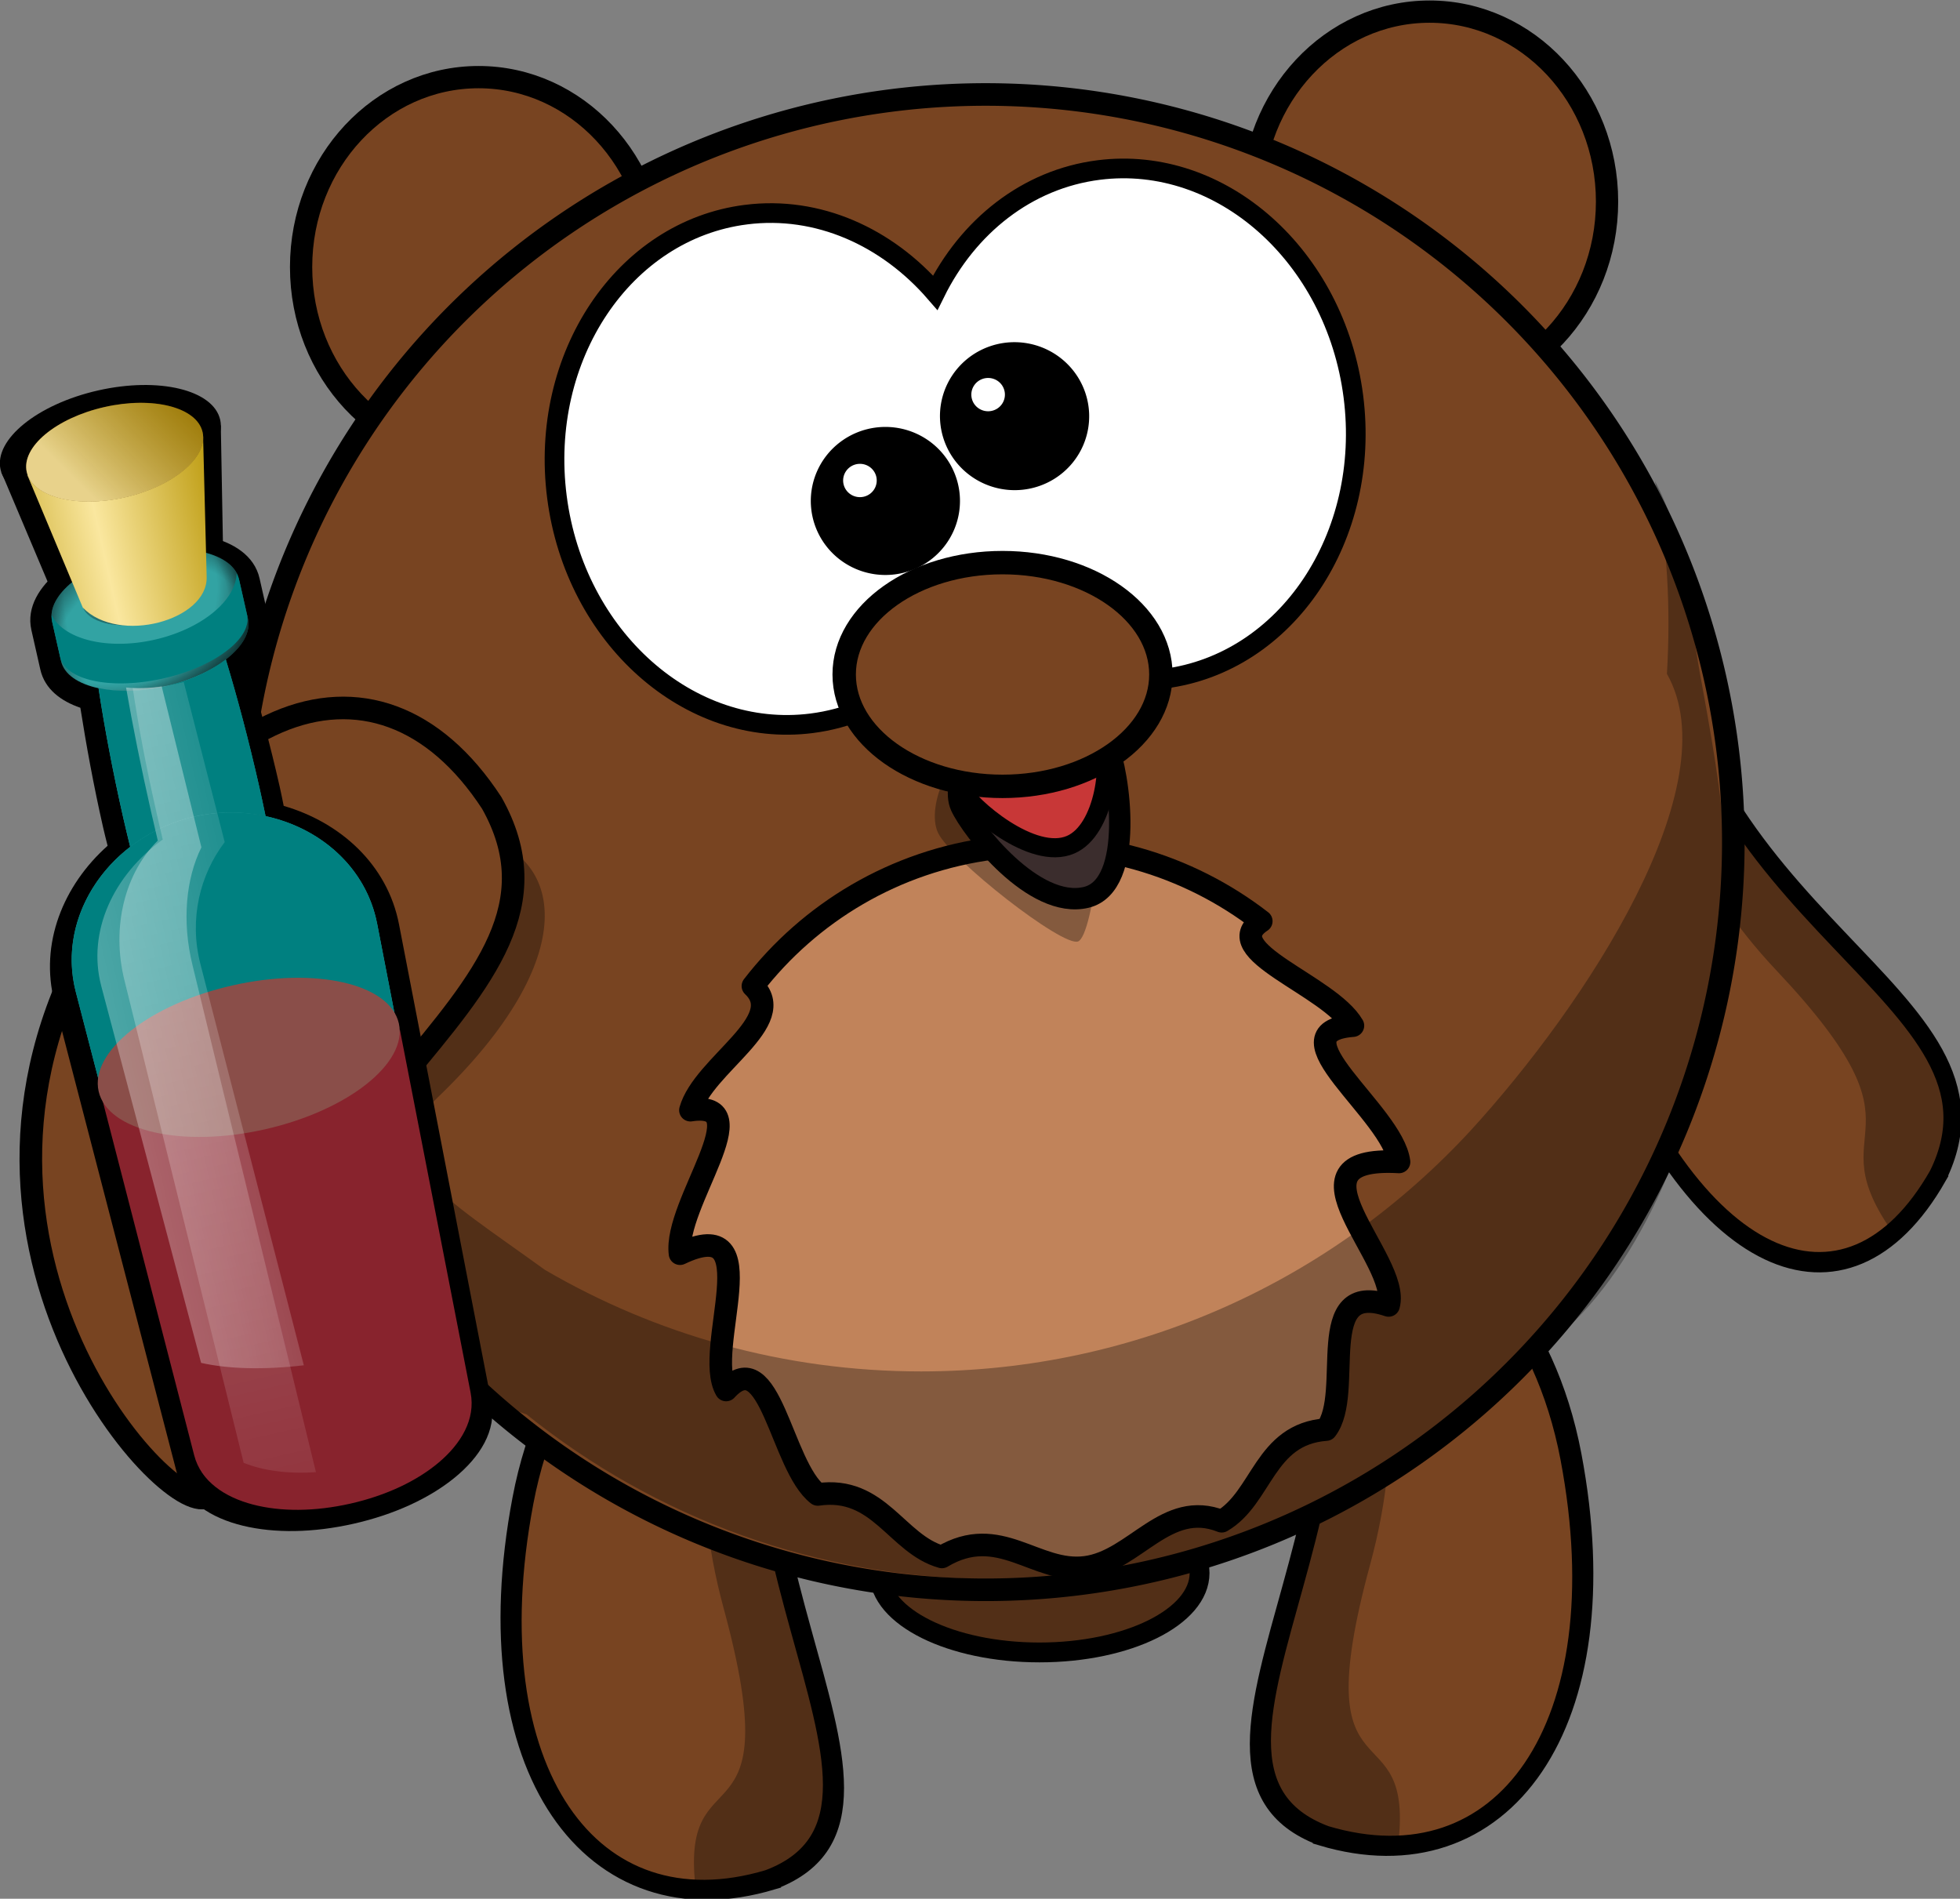 <?xml version="1.0"?>
<svg xmlns="http://www.w3.org/2000/svg" xmlns:xlink="http://www.w3.org/1999/xlink" width="572.225" height="554.299" viewBox="0 0 572.225 554.299">
  <rect x="0" y="0" width="572.225" height="554.299" fill="#808080" stroke="none"/>
  <defs>
    <linearGradient id="h" y2="377.49" gradientUnits="userSpaceOnUse" x2="611.57" gradientTransform="matrix(2.527 0 0 2.652 -1369.9 -752.89)" y1="377.49" x1="433.47">
      <stop offset="0" stop-color="#fff"/>
      <stop offset="1" stop-color="#fff" stop-opacity="0"/>
    </linearGradient>
    <linearGradient id="b" y2="444.69" gradientUnits="userSpaceOnUse" x2="575.84" gradientTransform="matrix(.694 -.157 .157 .694 -407.22 667.33)" y1="530.43" x1="659.43">
      <stop offset="0" stop-color="#fff"/>
      <stop offset="1" stop-color="#fff" stop-opacity="0"/>
    </linearGradient>
    <linearGradient id="n" y2="64.319" gradientUnits="userSpaceOnUse" x2="92.919" gradientTransform="translate(0 .063)" y1="30.622" x1="145.78">
      <stop offset="0" stop-color="#bf9e15" stop-opacity=".664"/>
      <stop offset="1" stop-color="#fae79f" stop-opacity=".876"/>
    </linearGradient>
    <linearGradient id="m" y2="86.085" spreadMethod="reflect" gradientUnits="userSpaceOnUse" x2="89.969" y1="86.085" x1="150.68">
      <stop offset="0" stop-color="#fff"/>
      <stop offset="0" stop-color="#bf9e15"/>
      <stop offset="1" stop-color="#fae79f"/>
    </linearGradient>
    <linearGradient id="k" y2="323.71" gradientUnits="userSpaceOnUse" x2="504.57" gradientTransform="translate(-1236 -752.89) scale(2.652)" y1="353.45" x1="502.02">
      <stop offset="0" stop-opacity=".678"/>
      <stop offset=".57" stop-opacity=".329"/>
      <stop offset="1" stop-opacity="0"/>
    </linearGradient>
    <linearGradient id="i" y2="541.65" gradientUnits="userSpaceOnUse" x2="573.28" gradientTransform="matrix(2.527 0 0 2.652 -1369.9 -752.89)" y1="-2.648" x1="573.28">
      <stop offset="0" stop-color="#fff"/>
      <stop offset="1" stop-color="#fff" stop-opacity="0"/>
    </linearGradient>
    <linearGradient id="a">
      <stop offset="0" stop-opacity="0"/>
      <stop offset=".6" stop-opacity="0"/>
      <stop offset="1"/>
    </linearGradient>
    <linearGradient id="o" y2="444.69" gradientUnits="userSpaceOnUse" x2="575.84" gradientTransform="translate(-1444.2 -743.24) scale(2.652)" y1="530.43" x1="659.43">
      <stop offset="0" stop-color="#fff"/>
      <stop offset="1" stop-color="#fff" stop-opacity="0"/>
    </linearGradient>
    <radialGradient id="g" xlink:href="#a" gradientUnits="userSpaceOnUse" cy="327.4" cx="508.93" gradientTransform="matrix(2.153 -4.42 4.88 2.377 -2608.7 1574)" r="17.922"/>
    <radialGradient id="f" xlink:href="#a" gradientUnits="userSpaceOnUse" cy="332.63" cx="504.93" gradientTransform="matrix(0 -5.954 3.789 0 -1155.4 3130.6)" r="17.922"/>
    <radialGradient id="j" xlink:href="#a" gradientUnits="userSpaceOnUse" cy="326.56" cx="506.72" gradientTransform="matrix(0 -2.627 3.559 0 -1051.6 1462.1)" r="17.922"/>
    <radialGradient id="e" xlink:href="#a" gradientUnits="userSpaceOnUse" cy="332.63" cx="507.58" gradientTransform="matrix(5.751 -1.541 1.066 3.978 -3169 -432.83)" r="17.922"/>
    <radialGradient id="l" xlink:href="#a" gradientUnits="userSpaceOnUse" cy="324.51" cx="521.02" gradientTransform="matrix(0 -2.552 3.458 0 -1017 1426)" r="17.922"/>
    <radialGradient id="d" xlink:href="#a" gradientUnits="userSpaceOnUse" cy="357.75" cx="499.62" gradientTransform="matrix(7.013 -.556 1.711 21.589 -4040.8 -7234.9)" r="13.047"/>
    <radialGradient id="c" xlink:href="#a" gradientUnits="userSpaceOnUse" cy="340.96" cx="505.31" gradientTransform="matrix(4.678 -1.254 1.066 3.978 -2624.1 -578.83)" r="17.922"/>
  </defs>
  <g transform="translate(-66.238 -1582.386) scale(2.196)">
    <path d="M482.6 382.5c-45.535 23.25 25.964 91.593-17.115 164.68-7.963 13.51 57.667-5.25 72.639-76.392 14.56-69.185-12.487-106.82-55.524-88.29z" fill="#784421" fill-rule="evenodd" stroke="#000" stroke-width="5" transform="matrix(.561 -.063 .02 -.531 -72.287 1198.112)"/>
    <path d="M211.906 966.226c-9.829-4.442-20.551.354-9.653-33.605 10.602-30.253 2.752-52.511-3.425-56.365 4.19-2.105 22.922 17.633 13.496 52.283-8.953 32.91 6.205 18.41 3.66 37.733l-4.078-.046z" fill-opacity=".314" fill-rule="evenodd"/>
    <path d="M482.6 382.5c-45.535 23.25 25.964 91.593-17.115 164.68-7.963 13.51 57.667-5.25 72.639-76.392 14.56-69.185-12.487-106.82-55.524-88.29z" fill="#784421" fill-rule="evenodd" stroke="#000" stroke-width="5" transform="matrix(-.397 .302 -.267 -.449 581.523 902.87)"/>
    <path d="M284.674 882.108c4.302-10.113 13.61-12.766-9.772-35.35-21.413-19.551-26.933-43.89-24.739-51.17-3.747.836-6.55 29.908 16.2 54.029 21.606 22.908 4.753 19.95 15.667 35.125l2.644-2.635z" fill-opacity=".314" fill-rule="evenodd"/>
    <path d="M482.6 382.5c-45.535 23.25 25.964 91.593-17.115 164.68-7.963 13.51 57.667-5.25 72.639-76.392 14.56-69.185-12.487-106.82-55.524-88.29z" fill="#784421" fill-rule="evenodd" stroke="#000" stroke-width="5" transform="matrix(-.561 -.063 -.02 -.531 410.986 1203.967)"/>
    <path d="M126.793 972.081c9.829-4.441 20.551.355 9.652-33.605-10.6-30.253-2.751-52.51 3.425-56.365-4.19-2.104-22.921 17.633-13.495 52.283 8.953 32.91-6.206 18.41-3.66 37.734l4.078-.047z" fill-opacity=".314" fill-rule="evenodd"/>
    <ellipse ry="10.555" rx="21.29" cy="929.69" cx="168.353" fill="#522f17" stroke="#000" stroke-width="2.637" stroke-linecap="round" stroke-linejoin="round"/>
    <ellipse ry="25.252" rx="23.596" cy="756.081" cx="93.789" fill="#784421" stroke="#000" stroke-width="2.96" stroke-linecap="round" stroke-linejoin="round"/>
    <ellipse cx="220.219" cy="747.374" rx="23.596" ry="25.252" fill="#784421" stroke="#000" stroke-width="2.96" stroke-linecap="round" stroke-linejoin="round"/>
    <path d="M259.73 819.38a99.391 99.391 0 11-197.18 25.16 99.391 99.391 0 01197.18-25.16z" fill="#784421" stroke="#000" stroke-width="3.002" stroke-linecap="round"/>
    <path d="M216.16 875.04c-16.155-.919.305 13.052-1.385 19.078-10.166-3.483-4.534 11.623-8.308 16.501-8.252.607-8.477 9.036-13.886 12.185-7.398-2.952-11.523 5.29-18.12 6.13-6.595.842-11.43-5.953-19.077-1.384-6.026-1.69-8.322-9.494-16.501-8.308-4.878-3.774-6.31-20.323-12.185-13.886-3.15-5.41 5.848-23.838-6.131-18.12-.842-6.595 10.845-20.525 1.385-19.077 1.69-6.027 13.283-11.831 8.308-16.501 7.548-9.755 18.814-16.633 32.005-18.316 13.192-1.683 25.824 2.145 35.58 9.693-5.994 3.95 9.035 8.477 12.184 13.886-10.749.828 5.29 11.523 6.131 18.119z" fill="#c1835a" stroke="#000" stroke-width="3.002" stroke-linecap="round" stroke-linejoin="round"/>
    <path d="M250.18 784.53c1.676 8.433 2.11 17.057 1.595 25.626 8.401 14.761-10.763 43.966-26.141 60.76-18.163 19.662-44.167 31.971-73.024 31.971-18.234 0-35.318-4.927-50.014-13.507-13.992-10.131-22.79-14.719-14.305-22.854 19.448-18.648 17.044-32.474 4.753-35.026-27.681-4.998-49.055 2.887-31.157 41.371 9.882 21.248 26.248 31.685 38.289 35.738 17.027 13.687 38.656 21.874 62.189 21.874 27.584 0 52.562-11.25 70.575-29.416 10.478-5.233 20.395-22.536 23.703-40.109 4.2-22.314 3.534-28.725-.195-49.309-1.903-9.687-1.772-18.661-6.268-27.119z" fill-opacity=".314" fill-rule="evenodd"/>
    <path d="M129.345 749.108c-16.273 2.058-27.54 18.878-25.14 37.541 2.403 18.664 17.57 32.14 33.844 30.082 9.564-1.21 17.376-7.52 21.721-16.303 6.43 7.427 15.61 11.582 25.177 10.372 16.274-2.058 27.541-18.877 25.14-37.54-2.403-18.665-17.57-32.14-33.844-30.083-9.566 1.21-17.399 7.519-21.743 16.306-6.43-7.419-15.592-11.584-25.154-10.375z" fill="#fff" stroke="#000" stroke-width="2.615" stroke-linecap="round"/>
    <g fill-rule="evenodd">
      <path d="M161.814 817.711c-5.196 2.021-8.598 9.996-6.952 13.557 1.645 3.562 16.596 15.252 18.63 14.461 2.033-.79 4.145-18.767 2.263-22.937-1.881-4.17-10.67-6.703-13.94-5.08z" fill-opacity=".314"/>
      <path d="M164.72 815.58c-4.838 1.947-8.21 9.075-6.81 12.157 1.401 3.082 9.694 13.805 16.665 12.13 6.556-1.577 4.392-16.653 2.793-20.262-1.599-3.61-9.594-5.557-12.649-4.024z" fill="#3b2d2d" stroke="#000" stroke-width="2.841"/>
      <path d="M164.345 815.331c-4.689 1.6-7.959 7.462-6.6 9.997 1.357 2.534 9.693 9.733 14.762 7.536 4.527-1.963 5.651-11.256 4.101-14.224-1.55-2.968-9.301-4.569-12.263-3.309z" fill="#c83737" stroke="#000" stroke-width="2.537"/>
    </g>
    <path d="M95.541 827.32c15.049 26.75-34.396 39.97-37.124 90.83-.504 9.4-36.101-24.56-19.963-65.11 15.694-39.44 41.717-49.27 57.087-25.72z" fill="#784421" fill-rule="evenodd" stroke="#000" stroke-width="3.002"/>
    <path d="M337.69 381.16a16.387 16.387 0 11-32.511 4.148 16.387 16.387 0 1132.511-4.148z" stroke="#000" stroke-width="5" stroke-linecap="round" transform="matrix(.525 0 0 .521 -20.88 587.507)"/>
    <path d="M146.703 784.172a2.232 2.213 0 01-4.429.56 2.232 2.213 0 114.43-.56z" fill="#fff"/>
    <g>
      <path d="M377.1 370.34a16.387 16.387 0 11-28.99 15.288 16.387 16.387 0 1128.99-15.288z" stroke="#000" stroke-width="5" stroke-linecap="round" transform="matrix(.144 .501 .505 -.142 -78.05 647.909)"/>
      <path d="M161.915 775.215a2.232 2.213 0 00-.668-4.375 2.232 2.213 0 10.668 4.375z" fill="#fff"/>
    </g>
    <g>
      <g transform="rotate(-12.759 3478.647 320.103) scale(.268)">
        <path d="M104.95 226.39c-42.321 0-77.931 32.181-76.693 71.831l7.507 240.4c.596 19.065 31.036 34.55 69.186 34.55 38.15 0 68.505-15.485 69.101-34.55l7.507-240.4c1.239-39.65-34.287-71.831-76.608-71.831z" fill="teal"/>
        <path d="M64.416 123.642c24.359 26.348 67.583 22.412 79.028-1.493l17.045-82.122-111.302-1.454 15.228 85.07z" fill-rule="evenodd"/>
        <path d="M104.946 9.666c30.84 0 55.857 12.314 55.857 27.584s-25.017 27.732-55.857 27.732S49.09 52.52 49.09 37.25 74.107 9.666 104.946 9.666zM104.452 84.81c-14.628 0-27.964 2.818-38.476 8.008-10.512 5.19-19.551 13.668-19.551 25.473v20.06c0 10.088 6.622 17.605 15.179 22.887-1.235 18.696-2.103 38.646-2.103 60.106 0 3.39.093 6.482.167 9.646C34 245.18 15.9 270.8 16.852 300.875l7.617 241.084c.462 14.603 11.785 25.668 26.193 32.808 14.407 7.14 33.102 11.158 53.79 11.158 20.687 0 39.382-4.019 53.79-11.158 14.407-7.14 25.73-18.205 26.192-32.808l7.617-241.084c.952-30.084-17.16-55.698-42.816-69.885.074-3.163.167-6.256.167-9.646 0-21.702-.871-41.919-2.127-60.78 8.3-5.243 15.203-12.303 15.203-22.214v-20.059c0-11.805-9.04-20.283-19.55-25.473-10.512-5.19-23.849-8.008-38.477-8.008z"/>
        <path d="M104.95 92.625c-26.201 0-47.567 10.683-47.567 23.784v20.054c0 6.85 5.845 12.995 15.165 17.32-1.445 19.905-2.237 42.007-2.237 65.383 0 5.006.093 9.949.165 14.834-25.444 11.79-43.058 36.101-42.18 64.223l7.458 240.4c.596 19.066 31.046 34.556 69.195 34.556 38.15 0 68.517-15.491 69.113-34.556l7.459-240.4c.878-28.13-16.751-52.437-42.18-64.223.072-4.885.165-9.828.165-14.834 0-23.375-.801-45.479-2.237-65.383.407-.19.85-.384 1.243-.58 8.596-4.288 13.922-10.19 13.922-16.74v-20.054c0-13.101-21.283-23.784-47.484-23.784z" fill="#32a3a3"/>
        <path d="M104.95 226.39c-42.321 0-77.931 32.181-76.693 71.831l7.507 240.4c.596 19.065 31.036 34.55 69.186 34.55 38.15 0 68.505-15.485 69.101-34.55l7.507-240.4c1.239-39.65-34.287-71.831-76.608-71.831z" fill="teal"/>
        <path d="M29.17 348.65l5.614 186.7c.406 13.446 10.326 23.666 22.989 30.24 12.663 6.574 29.144 10.254 47.325 10.254 18.182 0 34.635-3.68 47.297-10.254 12.663-6.574 22.583-16.793 22.989-30.24l5.558-183.6c-7.19 14.118-38.21 24.756-75.311 24.756-39.771 0-72.524-12.221-76.462-27.854z" fill="#88232d"/>
        <ellipse transform="matrix(.915 0 0 .672 -354.6 86.065)" cx="502.046" cy="390.994" rx="83.439" ry="54.447" fill="#8a4e49"/>
        <path d="M104.95 92.624c-26.201 0-47.566 10.686-47.566 23.786v20.054c0 13.101 21.366 23.7 47.567 23.7s47.484-10.6 47.484-23.7V116.41c0-13.1-21.283-23.783-47.484-23.783zm0 3.895c17.157 0 31.076 6.918 31.076 15.496s-13.918 15.579-31.076 15.579c-17.157 0-31.076-7-31.076-15.58 0-8.578 13.918-15.495 31.076-15.495z" fill="url(#c)"/>
        <path d="M72.549 153.7c-1.448 19.926-2.237 42.059-2.237 65.466 0 5.006.093 9.949.165 14.833 10.43-4.832 22.17-7.624 34.473-7.624 12.295 0 23.977 2.798 34.391 7.624.072-4.885.166-9.828.166-14.833 0-23.375-.802-45.479-2.237-65.383-8.473 3.935-19.823 6.38-32.32 6.38-12.531 0-23.896-2.507-32.401-6.463z" fill="url(#d)"/>
        <path d="M104.95 92.624c-26.201 0-47.566 10.686-47.566 23.786v20.054c0 13.101 21.366 23.7 47.567 23.7s47.484-10.6 47.484-23.7V116.41c0-13.1-21.283-23.783-47.484-23.783zm0 3.895c17.157 0 31.076 6.918 31.076 15.496s-13.918 15.579-31.076 15.579c-17.157 0-31.076-7-31.076-15.58 0-8.578 13.918-15.495 31.076-15.495z" fill="url(#e)"/>
        <path d="M104.95 92.624c-26.201 0-47.566 10.686-47.566 23.786v20.054c0 13.101 21.366 23.7 47.567 23.7s47.484-10.6 47.484-23.7V116.41c0-13.1-21.283-23.783-47.484-23.783zm0 3.895c17.157 0 31.076 6.918 31.076 15.496s-13.918 15.579-31.076 15.579c-17.157 0-31.076-7-31.076-15.58 0-8.578 13.918-15.495 31.076-15.495z" fill="url(#f)"/>
        <path d="M104.95 92.624c-26.201 0-47.566 10.686-47.566 23.786v20.054c0 13.101 21.366 23.7 47.567 23.7s47.484-10.6 47.484-23.7V116.41c0-13.1-21.283-23.783-47.484-23.783zm0 3.895c17.157 0 31.076 6.918 31.076 15.496s-13.918 15.579-31.076 15.579c-17.157 0-31.076-7-31.076-15.58 0-8.578 13.918-15.495 31.076-15.495z" fill="url(#g)"/>
        <path d="M57.881 113.26c-.138.58-.247 1.155-.331 1.742-.088.612-.166 1.268-.166 1.894v17.573c0 11.975 21.366 21.664 47.567 21.664 26.2 0 47.484-9.689 47.484-21.664v-17.573c0-.626-.078-1.282-.166-1.894a19.5 19.5 0 00-.331-1.742c-3.224 13.115-23.03 23.179-46.987 23.179-23.967 0-43.845-10.07-47.08-23.18z" fill="teal"/>
        <path d="M72.549 153.7c-1.448 19.926-2.237 42.059-2.237 65.466 0 5.006.093 9.949.165 14.833 10.43-4.832 22.17-7.624 34.473-7.624 12.295 0 23.977 2.798 34.391 7.624.072-4.885.166-9.828.166-14.833 0-23.375-.802-45.479-2.237-65.383-8.473 3.935-19.823 6.38-32.32 6.38-12.531 0-23.896-2.507-32.401-6.463z" fill="teal"/>
        <path d="M89.087 157.43c-1.389 18.963-2.132 39.753-2.132 61.737 0 5.006 0 9.949.078 14.833-27.632 11.79-46.76 36.1-45.808 64.223l7.03 193.17c12.26 5.867 29.448 10.318 49.44 12.43l-6.08-205.6c-.624-22.72 9.436-43.02 25.116-56.18l-2.29-81.957c-1.37.066-2.785.083-4.187.083-7.649 0-14.835-.978-21.166-2.735z" fill="url(#h)"/>
        <path d="M85.928 156.43c-.99 19.223-1.5 40.369-1.5 62.732 0 5.006.024 9.949.078 14.833-18.977 11.79-32.089 36.1-31.433 64.223l4.818 246.2c8.42 5.867 20.23 10.318 33.961 12.43l-4.187-258.63c-.428-22.72 6.452-43.02 17.215-56.18l-1.58-82.206c-6.304-.51-12.204-1.673-17.375-3.398z" fill="url(#i)"/>
        <g>
          <path d="M104.95 96.519c17.157 0 31.076 6.918 31.076 15.496 0 8.579-13.918 15.579-31.076 15.579-17.157 0-31.076-7-31.076-15.579s13.918-15.496 31.076-15.496z" fill="url(#j)"/>
          <path d="M104.95 96.519c17.157 0 31.076 6.918 31.076 15.496 0 8.579-13.918 15.579-31.076 15.579-17.157 0-31.076-7-31.076-15.579s13.918-15.496 31.076-15.496z" fill="url(#k)"/>
          <path d="M104.95 96.519c17.157 0 31.076 6.918 31.076 15.496 0 8.579-13.918 15.579-31.076 15.579-17.157 0-31.076-7-31.076-15.579s13.918-15.496 31.076-15.496z" fill="url(#l)"/>
          <path d="M73.76 113.06c13.3 21.893 59.075 19.863 63.276-1.24l13.64-68.239-89.238-.723 12.318 70.201z" fill="url(#m)" fill-rule="evenodd"/>
          <g>
            <path d="M106.21 18.355c24.693 0 44.723 10.232 44.723 22.921s-20.031 23.043-44.723 23.043c-24.693 0-44.723-10.355-44.723-23.043 0-12.689 20.031-22.921 44.723-22.921z" fill="#654100"/>
            <path d="M106.21 18.418c24.693 0 44.723 10.232 44.723 22.921s-20.031 23.043-44.723 23.043c-24.693 0-44.723-10.355-44.723-23.043 0-12.689 20.031-22.921 44.723-22.921z" fill="url(#n)"/>
          </g>
        </g>
      </g>
    </g>
    <ellipse cx="163.447" cy="810.241" rx="21.052" ry="14.871" fill="#784421" stroke="#000" stroke-width="3.112" stroke-linecap="round" stroke-linejoin="round"/>
  </g>
</svg>
